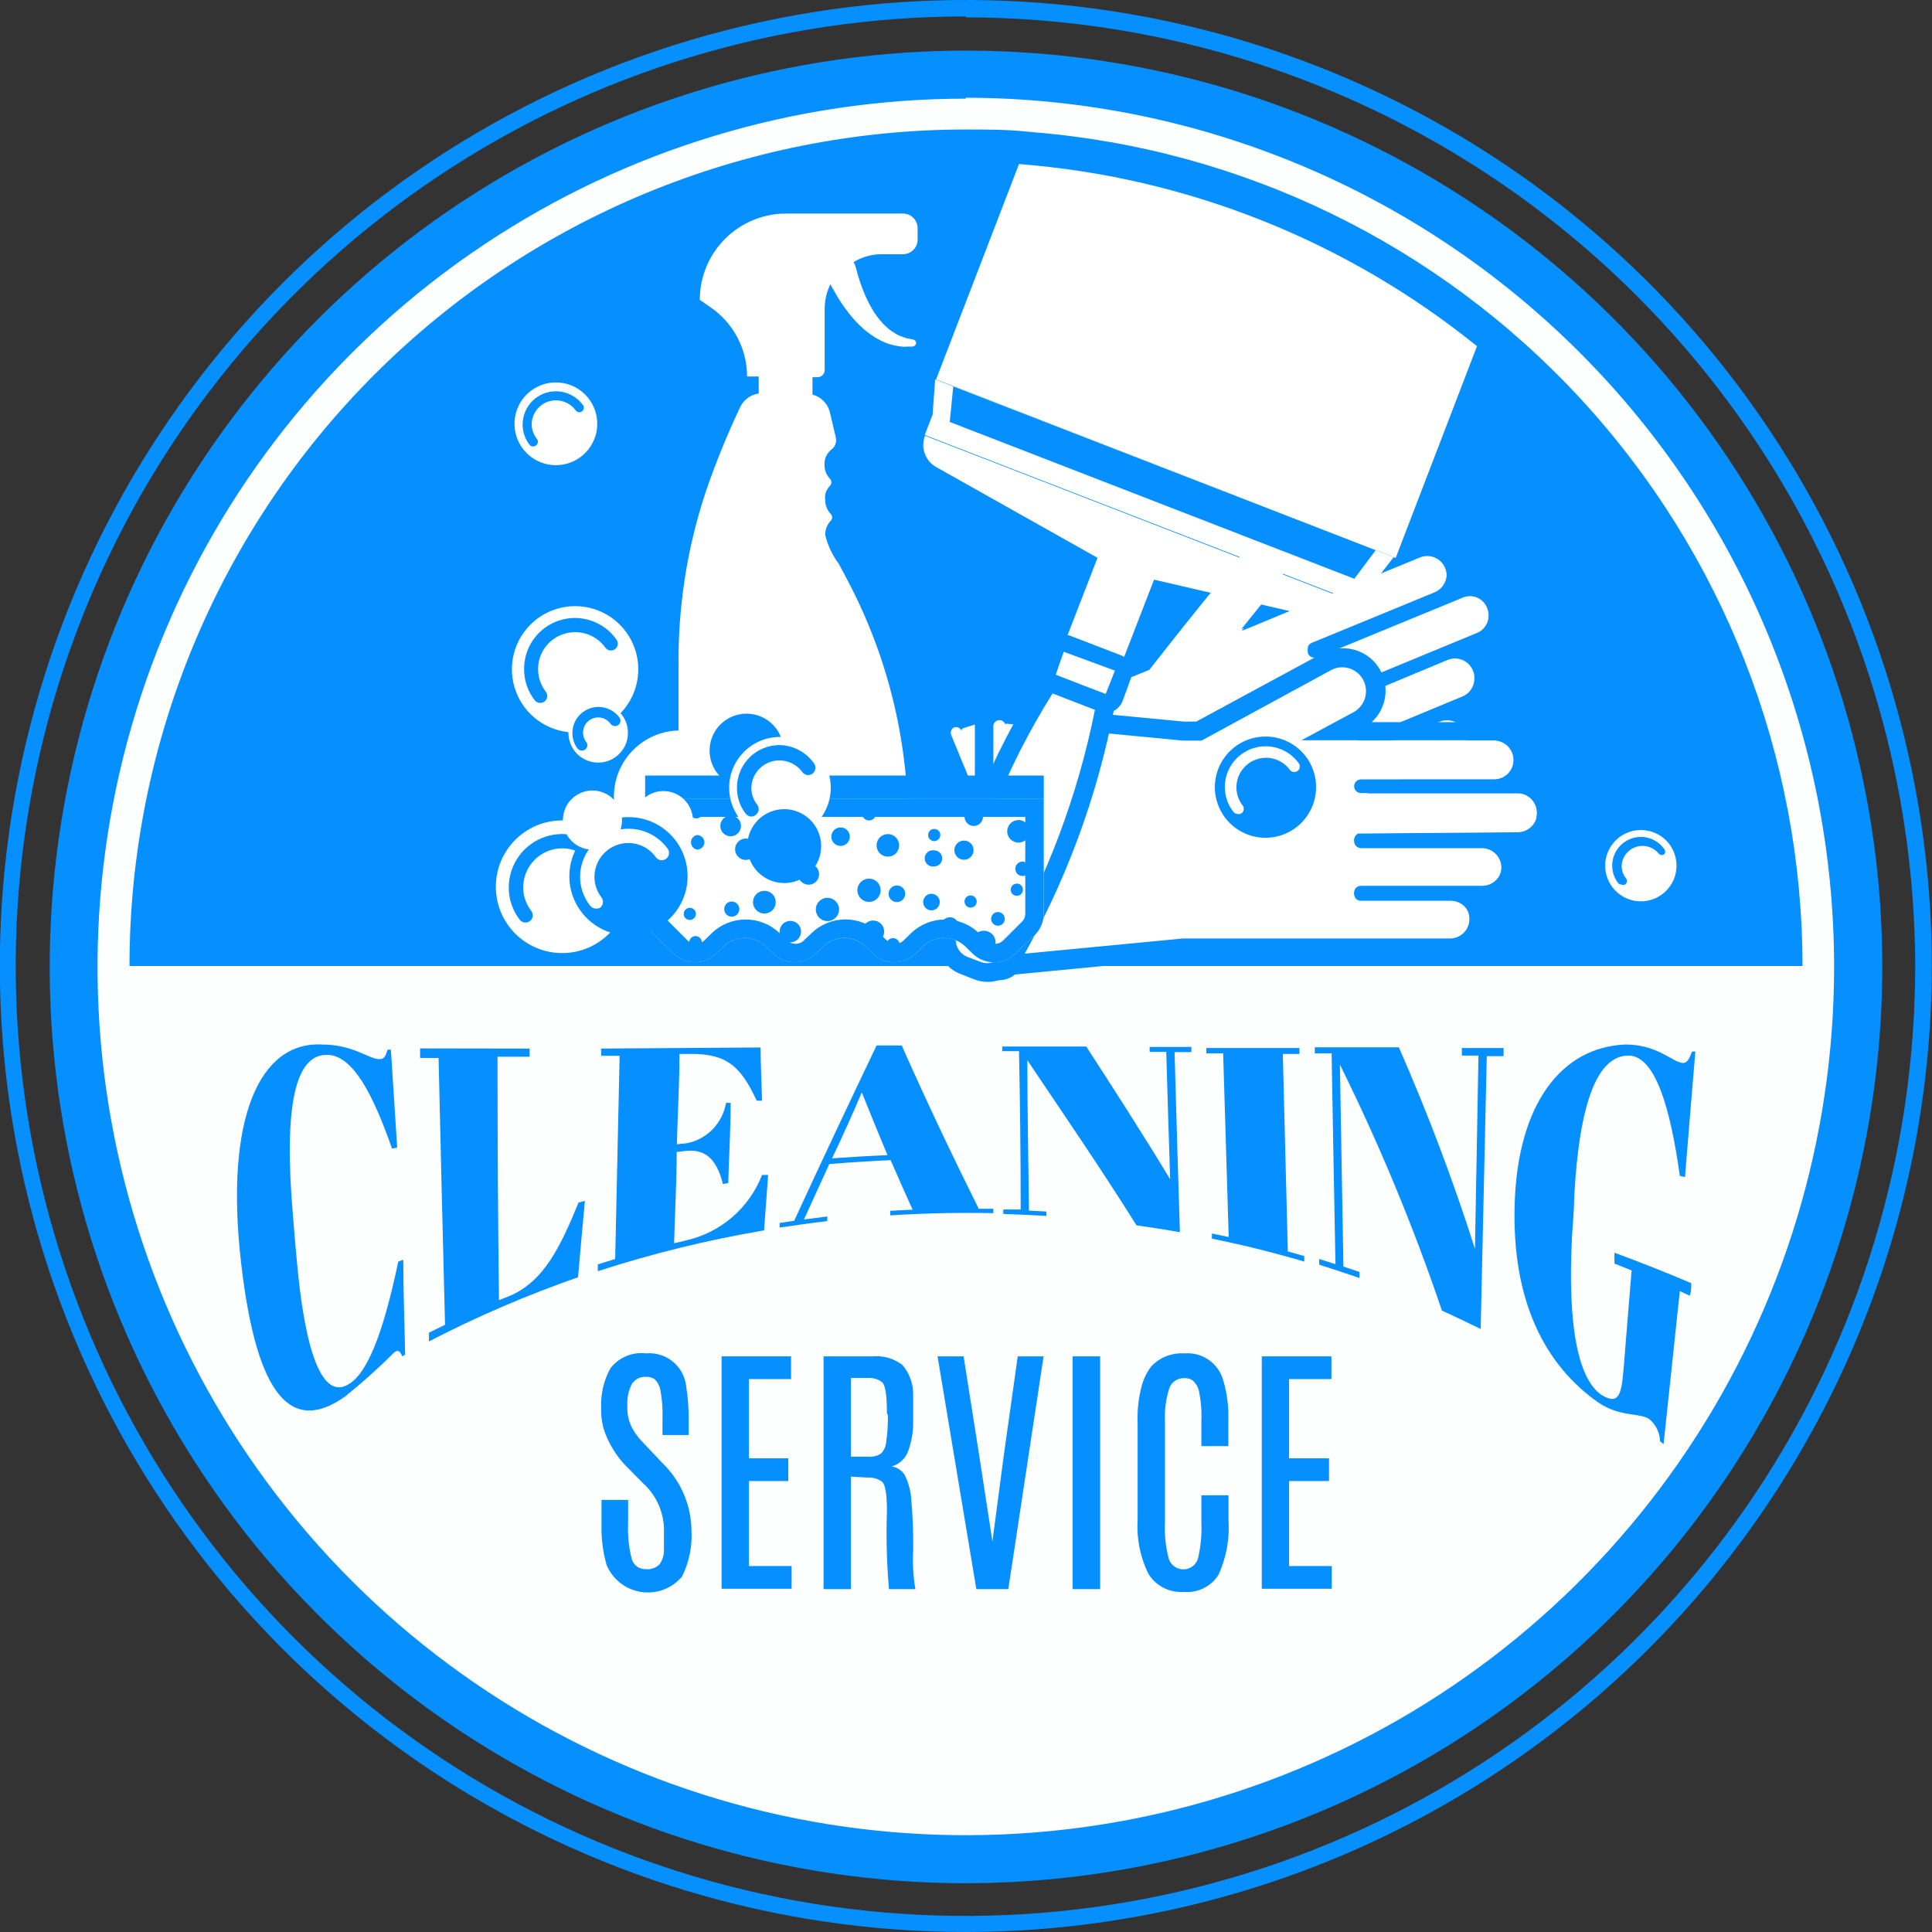 <svg width="80" height="80" viewBox="0 0 80 80" fill="none" xmlns="http://www.w3.org/2000/svg">
<rect x="0" y="0" width="80" height="80" fill="#333333" stroke="none"/>
<g clip-path="url(#clip0_382_1435)">
<path d="M39.992 3.244C32.721 3.244 25.612 5.4 19.566 9.44C13.52 13.48 8.808 19.222 6.026 25.941C3.243 32.659 2.516 40.051 3.935 47.183C5.354 54.315 8.856 60.865 13.999 66.007C19.141 71.148 25.692 74.649 32.825 76.067C39.957 77.484 47.349 76.755 54.067 73.971C60.784 71.188 66.525 66.474 70.564 60.427C74.603 54.38 76.758 47.272 76.756 40C76.746 30.254 72.87 20.909 65.977 14.018C59.084 7.127 49.739 3.252 39.992 3.244Z" fill="#FDFFFF"/>
<path d="M12.132 50.35C12.178 50.924 12.224 51.49 12.278 52.056C12.614 55.98 13.348 58.053 14.481 57.288C15.33 56.738 15.957 54.772 16.492 52.24L16.699 52.163C16.699 53.479 16.753 54.795 16.776 56.095L16.661 56.164C16.569 55.98 16.523 55.881 16.347 55.98C15.692 56.634 15.003 57.252 14.282 57.832C12.117 59.361 10.633 57.946 9.983 52.293C9.294 46.304 10.748 43.114 13.333 43.251C14.649 43.251 15.284 43.871 15.72 43.856C15.927 43.856 15.965 43.71 16.049 43.465H16.186C16.271 44.835 16.363 46.189 16.447 47.52L16.232 47.558C15.467 45.378 14.626 43.68 13.54 43.68C12.239 43.657 11.734 45.745 12.132 50.35Z" fill="#068FFF"/>
<path d="M21.931 43.419V43.756H20.601C20.601 47.198 20.621 50.559 20.662 53.838L21.082 53.67C22.536 53.066 23.217 51.589 23.959 49.791L24.219 49.73C24.119 50.786 24.027 51.842 23.936 52.889C21.818 53.627 19.755 54.514 17.762 55.544C17.762 55.429 17.762 55.307 17.762 55.184L18.428 54.855C18.336 51.286 18.247 47.604 18.16 43.809H17.395V43.412L21.931 43.419Z" fill="#068FFF"/>
<path d="M31.494 43.373C31.494 44.139 31.539 44.85 31.555 45.577H31.333C30.675 44.161 30.101 43.626 28.571 43.641H28.135C28.135 44.903 28.059 46.15 28.028 47.382L28.457 47.336C28.861 47.252 29.231 47.048 29.518 46.751C29.804 46.453 29.994 46.076 30.063 45.668H30.254C30.254 46.785 30.185 47.895 30.155 48.988L29.933 49.027C29.665 47.948 29.168 47.55 28.319 47.665L28.02 47.703C28.02 48.973 27.944 50.235 27.913 51.482L28.388 51.367C29.098 51.21 29.759 50.88 30.312 50.407C30.864 49.933 31.291 49.33 31.555 48.652H31.807C31.754 49.417 31.692 50.182 31.639 50.947C29.306 51.343 27.005 51.907 24.754 52.637V52.354L25.473 52.132C25.534 49.379 25.596 46.556 25.657 43.718H24.892V43.419L31.494 43.373Z" fill="#068FFF"/>
<path d="M36.879 48.04C36.03 48.078 35.181 48.132 34.339 48.201C33.987 48.966 33.643 49.731 33.291 50.495L34.255 50.373V50.564C33.59 50.641 32.939 50.733 32.282 50.832V50.641L32.886 50.549C34.049 48.017 35.181 45.63 36.298 43.29H37.338C38.355 45.584 39.419 47.826 40.528 50.052H41.132V50.235C39.709 50.205 38.286 50.235 36.864 50.327V50.136L37.789 50.09C37.491 49.432 37.185 48.744 36.879 48.04ZM34.454 47.964C35.219 47.91 35.984 47.864 36.749 47.833C36.389 46.977 36.038 46.112 35.686 45.233C35.293 46.156 34.882 47.066 34.454 47.964Z" fill="#068FFF"/>
<path d="M48.858 51.023C48.262 50.916 47.665 50.825 47.061 50.74C45.531 48.3 44.001 46.082 42.54 43.901C42.54 46.005 42.586 48.086 42.608 50.128L43.328 50.167V50.35C42.739 50.312 42.142 50.289 41.545 50.266V50.082H42.264C42.264 47.935 42.241 45.75 42.195 43.527H41.499V43.335H44.98C46.112 45.08 47.275 46.885 48.453 48.828C48.397 47.094 48.343 45.337 48.292 43.557H47.604V43.351H49.333V43.565H48.636C48.705 46.112 48.782 48.591 48.858 51.023Z" fill="#068FFF"/>
<path d="M53.808 43.397V43.641H53.119C53.188 46.418 53.257 49.149 53.326 51.819L54.007 52.01C54.007 52.087 54.007 52.163 54.007 52.239C52.752 51.872 51.474 51.551 50.182 51.291V51.077L50.878 51.222C50.801 48.736 50.725 46.196 50.648 43.618H49.952V43.397H53.808Z" fill="#068FFF"/>
<path d="M61.312 55.031C60.784 54.771 60.249 54.519 59.706 54.267C58.526 50.783 57.115 47.381 55.483 44.085C55.529 46.931 55.582 49.715 55.628 52.446L56.294 52.668V52.92C55.735 52.729 55.185 52.545 54.626 52.369V52.132L55.299 52.346C55.243 49.49 55.19 46.581 55.139 43.618H54.443V43.366H57.923C59.12 46.09 60.172 48.876 61.075 51.712C61.121 49.095 61.169 46.428 61.22 43.71H60.532V43.396H62.261V43.733H61.564C61.478 47.624 61.394 51.39 61.312 55.031Z" fill="#068FFF"/>
<path d="M67.233 56.645C67.34 55.315 67.447 53.968 67.562 52.606L66.85 52.323C66.85 52.17 66.85 52.025 66.85 51.872C67.929 52.27 68.992 52.691 70.032 53.134C70.032 53.31 70.032 53.479 69.971 53.654L69.558 53.463C69.329 55.61 69.104 57.722 68.885 59.797L68.74 59.682C68.735 59.507 68.693 59.334 68.617 59.176C68.54 59.017 68.431 58.877 68.296 58.764C67.898 58.489 67.08 58.688 66.185 58.076C63.997 56.546 62.597 53.907 62.719 49.868C62.842 45.676 64.685 43.35 67.309 43.251C68.625 43.251 69.237 43.97 69.673 44.016C69.872 44.016 69.941 43.855 70.063 43.542H70.201C70.055 45.293 69.91 47.022 69.772 48.743L69.558 48.69C69.168 45.89 68.541 43.71 67.431 43.71C66.177 43.71 65.397 45.561 65.183 49.593C65.183 50.105 65.129 50.61 65.098 51.123C64.892 54.947 65.359 57.105 66.315 57.762C67.064 58.214 67.141 57.694 67.233 56.645Z" fill="#068FFF"/>
<path d="M39.992 77.981C32.488 77.979 25.153 75.753 18.915 71.583C12.676 67.412 7.814 61.486 4.944 54.553C2.073 47.62 1.323 39.991 2.788 32.632C4.252 25.272 7.867 18.512 13.173 13.207C18.48 7.901 25.241 4.288 32.6 2.825C39.96 1.361 47.589 2.113 54.522 4.985C61.454 7.857 67.379 12.72 71.548 18.96C75.717 25.199 77.942 32.535 77.942 40.038C77.93 50.099 73.927 59.744 66.813 66.857C59.698 73.97 50.053 77.971 39.992 77.981ZM39.992 4.085C32.881 4.085 25.93 6.194 20.018 10.144C14.105 14.095 9.497 19.71 6.776 26.28C4.054 32.849 3.342 40.078 4.73 47.053C6.117 54.027 9.541 60.433 14.569 65.461C19.598 70.49 26.004 73.914 32.978 75.301C39.952 76.688 47.181 75.976 53.751 73.255C60.321 70.534 65.936 65.926 69.886 60.013C73.837 54.101 75.946 47.149 75.946 40.038C75.946 30.5 72.159 21.351 65.417 14.602C58.676 7.853 49.531 4.057 39.992 4.047V4.085Z" fill="#068FFF"/>
<path d="M39.992 80C32.081 80 24.348 77.654 17.77 73.259C11.192 68.864 6.065 62.616 3.037 55.307C0.01 47.998 -0.782 39.956 0.761 32.196C2.304 24.437 6.114 17.31 11.708 11.716C17.302 6.122 24.43 2.312 32.189 0.769C39.948 -0.775 47.991 0.017 55.3 3.045C62.609 6.072 68.856 11.199 73.251 17.777C77.647 24.355 79.992 32.089 79.992 40C79.982 50.606 75.765 60.774 68.266 68.273C60.766 75.772 50.598 79.99 39.992 80ZM39.992 0.681C32.213 0.678 24.608 2.982 18.139 7.302C11.669 11.621 6.626 17.763 3.648 24.949C0.669 32.135 -0.112 40.044 1.405 47.673C2.921 55.303 6.666 62.312 12.166 67.813C17.666 73.314 24.674 77.061 32.304 78.579C39.934 80.097 47.842 79.317 55.029 76.34C62.215 73.363 68.358 68.321 72.679 61.852C77 55.384 79.305 47.779 79.304 40C79.282 29.584 75.132 19.601 67.763 12.238C60.395 4.875 50.409 0.733 39.992 0.719V0.681Z" fill="#068FFF"/>
<path d="M24.991 59.147C24.919 58.878 24.885 58.599 24.892 58.321C24.864 57.743 24.996 57.168 25.274 56.661C25.445 56.438 25.671 56.263 25.93 56.154C26.189 56.045 26.472 56.006 26.751 56.041C27.148 56.005 27.545 56.125 27.855 56.376C28.165 56.628 28.364 56.991 28.411 57.388C28.488 57.871 28.524 58.359 28.518 58.849V59.422H27.432V58.772C27.449 58.357 27.418 57.941 27.34 57.533C27.307 57.373 27.227 57.226 27.11 57.112C27.005 57.04 26.878 57.005 26.751 57.013C26.635 57.005 26.519 57.028 26.415 57.08C26.311 57.133 26.224 57.213 26.162 57.311C26.022 57.588 25.958 57.897 25.978 58.206C25.961 58.504 26.019 58.801 26.146 59.071C26.247 59.27 26.373 59.455 26.521 59.621L26.789 59.904L27.447 60.6C27.818 60.962 28.113 61.394 28.317 61.87C28.52 62.347 28.628 62.859 28.633 63.377C28.669 64.035 28.534 64.691 28.242 65.282C28.037 65.525 27.773 65.712 27.475 65.824C27.177 65.935 26.855 65.968 26.54 65.919C26.226 65.869 25.929 65.74 25.679 65.543C25.429 65.345 25.235 65.087 25.114 64.792C24.96 64.243 24.891 63.672 24.907 63.102V62.107H26.009V63.087C25.985 63.584 26.037 64.081 26.162 64.563C26.199 64.685 26.275 64.792 26.379 64.867C26.482 64.941 26.608 64.98 26.735 64.976C26.84 64.987 26.945 64.975 27.045 64.941C27.144 64.906 27.234 64.85 27.309 64.777C27.43 64.605 27.494 64.399 27.493 64.188C27.493 63.92 27.493 63.622 27.493 63.285C27.481 62.929 27.397 62.578 27.246 62.254C27.095 61.931 26.879 61.641 26.613 61.404L25.986 60.769C25.527 60.318 25.185 59.761 24.991 59.147Z" fill="#068FFF"/>
<path d="M29.879 56.164H32.756V57.105H31.012V60.386H32.641V61.327H31.012V64.846H32.779V65.787H29.879V56.164Z" fill="#068FFF"/>
<path d="M34.102 56.164H36.122C36.564 56.122 37.006 56.247 37.361 56.516C37.655 56.852 37.815 57.285 37.812 57.732C37.812 57.961 37.812 58.329 37.812 58.818C37.823 59.242 37.755 59.665 37.613 60.065C37.56 60.222 37.469 60.364 37.349 60.478C37.23 60.593 37.084 60.676 36.925 60.723C37.039 60.74 37.148 60.782 37.243 60.847C37.339 60.912 37.418 60.998 37.475 61.098C37.629 61.419 37.718 61.767 37.736 62.123C37.797 62.812 37.823 63.504 37.812 64.196C37.783 64.733 37.814 65.272 37.904 65.802H36.81C36.717 64.721 36.689 63.636 36.726 62.551C36.726 61.863 36.657 61.465 36.519 61.35C36.34 61.226 36.125 61.167 35.907 61.182L35.234 61.144V65.802H34.102V56.164ZM36.726 58.52C36.726 57.755 36.657 57.349 36.527 57.235C36.36 57.109 36.154 57.047 35.946 57.059H35.234V60.318H35.999C36.17 60.329 36.34 60.283 36.481 60.187C36.607 60.057 36.683 59.886 36.695 59.706C36.75 59.336 36.773 58.962 36.764 58.589L36.726 58.52Z" fill="#068FFF"/>
<path d="M42.142 56.164H43.213L41.752 65.802H40.428L38.822 56.164H39.901L40.543 60.241L41.094 63.828L41.568 60.241L42.142 56.164Z" fill="#068FFF"/>
<path d="M44.414 56.164H45.554V65.802H44.414V56.164Z" fill="#068FFF"/>
<path d="M47.107 58.948C47.083 58.404 47.145 57.859 47.29 57.334C47.371 57.057 47.503 56.797 47.68 56.569C47.855 56.387 48.067 56.245 48.303 56.154C48.538 56.063 48.79 56.025 49.042 56.041C49.396 56.01 49.75 56.102 50.043 56.303C50.336 56.504 50.55 56.801 50.648 57.143C50.81 57.686 50.882 58.252 50.863 58.818V59.881H49.746V58.856C49.765 58.436 49.732 58.014 49.646 57.602C49.611 57.437 49.525 57.288 49.401 57.173C49.298 57.096 49.171 57.058 49.042 57.066C48.905 57.059 48.769 57.097 48.656 57.175C48.543 57.252 48.458 57.364 48.415 57.495C48.277 57.932 48.218 58.391 48.239 58.849V63.025C48.212 63.541 48.267 64.057 48.399 64.555C48.442 64.68 48.523 64.789 48.631 64.866C48.739 64.943 48.868 64.984 49 64.984C49.132 64.984 49.261 64.943 49.369 64.866C49.476 64.789 49.557 64.68 49.6 64.555C49.721 64.055 49.77 63.54 49.746 63.025V61.916H50.87V62.972C50.919 63.739 50.777 64.507 50.457 65.206C50.306 65.447 50.091 65.641 49.836 65.767C49.58 65.893 49.295 65.945 49.011 65.917C48.72 65.937 48.428 65.877 48.169 65.742C47.91 65.607 47.693 65.403 47.543 65.152C47.208 64.46 47.058 63.693 47.107 62.926V58.948Z" fill="#068FFF"/>
<path d="M52.247 56.164H55.131V57.105H53.379V60.386H55.032V61.327H53.379V64.846H55.146V65.787H52.247V56.164Z" fill="#068FFF"/>
<path d="M74.638 40H5.362C5.362 30.813 9.012 22.003 15.507 15.507C22.003 9.012 30.813 5.362 40 5.362C40.91 5.362 41.821 5.362 42.715 5.469C51.404 6.156 59.514 10.092 65.43 16.491C71.346 22.891 74.634 31.285 74.638 40Z" fill="#068FFF"/>
<path d="M61.587 25.198C61.552 25.096 61.495 25.003 61.421 24.924C61.347 24.846 61.257 24.784 61.157 24.743C61.058 24.702 60.95 24.682 60.843 24.686C60.735 24.689 60.629 24.715 60.532 24.762L54.527 27.233C54.492 27.241 54.455 27.241 54.42 27.233C54.364 27.232 54.309 27.215 54.263 27.184C54.217 27.153 54.181 27.108 54.16 27.057C54.152 27.021 54.152 26.985 54.16 26.95C54.152 26.914 54.152 26.878 54.16 26.842C54.173 26.808 54.194 26.777 54.22 26.75C54.247 26.724 54.278 26.703 54.313 26.689L59.407 24.593C59.605 24.509 59.762 24.35 59.843 24.151C59.925 23.952 59.925 23.729 59.843 23.53C59.804 23.431 59.745 23.341 59.67 23.265C59.596 23.189 59.507 23.128 59.408 23.087C59.31 23.046 59.205 23.024 59.098 23.024C58.992 23.024 58.886 23.045 58.788 23.087L53.433 25.29L52.071 25.856L51.413 26.123L52.943 24.226C53.108 24.023 53.187 23.762 53.161 23.502C53.135 23.241 53.007 23.001 52.806 22.834C52.602 22.669 52.342 22.591 52.081 22.617C51.821 22.642 51.581 22.77 51.413 22.972L47.543 27.73L46.87 28.005L39.801 30.155V30.254C39.789 30.224 39.772 30.196 39.749 30.173C39.727 30.149 39.699 30.131 39.669 30.118C39.64 30.105 39.607 30.098 39.575 30.098C39.542 30.098 39.51 30.104 39.48 30.116C39.418 30.142 39.369 30.191 39.343 30.253C39.317 30.314 39.317 30.384 39.342 30.445L42.968 39.242C42.995 39.303 43.044 39.35 43.106 39.375C43.168 39.399 43.236 39.398 43.297 39.373C43.327 39.361 43.355 39.343 43.379 39.32C43.402 39.298 43.421 39.271 43.433 39.241C43.446 39.211 43.453 39.179 43.453 39.146C43.453 39.114 43.447 39.081 43.435 39.051L49.968 35.601L55.169 33.452L56.531 32.893L60.203 31.363C60.302 31.325 60.392 31.266 60.467 31.191C60.542 31.116 60.6 31.026 60.639 30.927C60.679 30.83 60.7 30.726 60.7 30.621C60.705 30.513 60.684 30.406 60.639 30.308C60.598 30.209 60.538 30.12 60.462 30.044C60.386 29.969 60.297 29.909 60.198 29.869C60.099 29.828 59.993 29.808 59.886 29.808C59.78 29.809 59.674 29.83 59.575 29.872L56.172 31.272C56.137 31.287 56.101 31.294 56.063 31.295C56.026 31.295 55.989 31.288 55.955 31.273C55.921 31.259 55.89 31.238 55.864 31.212C55.838 31.185 55.818 31.153 55.804 31.119C55.789 31.085 55.781 31.048 55.781 31.012C55.781 30.975 55.789 30.938 55.804 30.904C55.817 30.869 55.837 30.837 55.864 30.811C55.89 30.784 55.922 30.764 55.957 30.751L60.547 28.847C60.699 28.785 60.828 28.679 60.918 28.542C61.008 28.406 61.055 28.245 61.052 28.082C61.054 27.974 61.033 27.867 60.991 27.768C60.909 27.569 60.752 27.411 60.555 27.328C60.357 27.245 60.134 27.244 59.935 27.324L55.345 29.237C55.276 29.263 55.2 29.261 55.131 29.233C55.063 29.204 55.008 29.151 54.978 29.084C54.963 29.05 54.955 29.014 54.955 28.977C54.955 28.94 54.963 28.903 54.978 28.87C54.991 28.834 55.011 28.802 55.037 28.776C55.064 28.749 55.096 28.729 55.131 28.717L61.128 26.238C61.326 26.16 61.485 26.006 61.571 25.812C61.657 25.617 61.663 25.397 61.587 25.198Z" fill="white"/>
<path d="M62.291 24.869C62.174 24.578 61.972 24.328 61.712 24.152C61.451 23.976 61.144 23.882 60.83 23.882H60.662C60.677 23.647 60.638 23.411 60.547 23.194C60.429 22.903 60.227 22.654 59.967 22.478C59.706 22.302 59.4 22.208 59.086 22.207C58.878 22.206 58.673 22.248 58.482 22.329L53.785 24.265C53.901 23.995 53.949 23.701 53.924 23.409C53.899 23.116 53.801 22.835 53.641 22.589C53.48 22.344 53.261 22.142 53.003 22.002C52.745 21.861 52.456 21.787 52.163 21.786C51.904 21.785 51.647 21.842 51.413 21.953C51.178 22.064 50.972 22.227 50.809 22.429L47.061 27.018L46.594 27.21L39.801 29.275C39.733 29.268 39.663 29.268 39.595 29.275C39.428 29.275 39.264 29.317 39.117 29.395C38.97 29.474 38.845 29.587 38.752 29.725C38.659 29.863 38.602 30.022 38.584 30.188C38.567 30.353 38.591 30.521 38.654 30.675L42.28 39.472C42.354 39.659 42.483 39.818 42.649 39.93C42.816 40.042 43.012 40.101 43.213 40.099C43.347 40.102 43.48 40.075 43.603 40.023C43.827 39.932 44.012 39.764 44.123 39.549L50.327 36.267L55.491 34.14L56.852 33.574L60.524 32.044C60.814 31.931 61.062 31.732 61.236 31.473C61.409 31.215 61.5 30.91 61.496 30.599C61.5 30.389 61.461 30.18 61.381 29.987C61.297 29.786 61.175 29.604 61.021 29.451C61.277 29.319 61.492 29.119 61.643 28.874C61.794 28.629 61.875 28.347 61.878 28.059C61.88 27.849 61.838 27.64 61.756 27.447C61.675 27.247 61.555 27.065 61.404 26.911C61.596 26.833 61.77 26.718 61.918 26.572C62.065 26.426 62.182 26.253 62.261 26.061C62.341 25.87 62.382 25.665 62.382 25.457C62.382 25.25 62.34 25.045 62.261 24.854L62.291 24.869ZM61.144 26.215L55.146 28.694C55.111 28.706 55.079 28.727 55.053 28.753C55.026 28.779 55.006 28.811 54.993 28.847C54.978 28.88 54.97 28.917 54.97 28.954C54.97 28.991 54.978 29.027 54.993 29.061C55.016 29.111 55.052 29.154 55.098 29.184C55.145 29.214 55.198 29.23 55.254 29.229H55.361L59.95 27.317C60.048 27.278 60.151 27.258 60.256 27.256C60.42 27.253 60.581 27.299 60.717 27.39C60.853 27.48 60.96 27.609 61.021 27.761C61.064 27.86 61.084 27.966 61.083 28.074C61.085 28.238 61.039 28.398 60.949 28.535C60.858 28.671 60.729 28.777 60.578 28.839L55.988 30.744C55.953 30.756 55.921 30.777 55.894 30.803C55.868 30.83 55.847 30.862 55.835 30.897C55.82 30.93 55.812 30.967 55.812 31.004C55.812 31.041 55.82 31.077 55.835 31.111C55.857 31.162 55.893 31.206 55.939 31.237C55.985 31.268 56.039 31.286 56.095 31.287C56.13 31.294 56.167 31.294 56.202 31.287L59.606 29.887C59.705 29.845 59.812 29.824 59.92 29.826C60.082 29.823 60.242 29.868 60.379 29.957C60.515 30.045 60.622 30.173 60.685 30.323C60.73 30.421 60.751 30.529 60.746 30.637C60.745 30.742 60.725 30.846 60.685 30.943C60.646 31.042 60.588 31.132 60.513 31.207C60.438 31.282 60.348 31.34 60.249 31.379L56.577 32.909L55.215 33.467L50.014 35.617L43.481 39.067C43.493 39.097 43.499 39.129 43.499 39.162C43.499 39.194 43.492 39.226 43.479 39.256C43.467 39.286 43.448 39.313 43.424 39.336C43.401 39.358 43.373 39.376 43.343 39.388C43.31 39.395 43.276 39.395 43.243 39.388C43.195 39.388 43.147 39.373 43.106 39.346C43.065 39.318 43.033 39.28 43.014 39.235L39.388 30.438C39.363 30.376 39.363 30.307 39.389 30.245C39.415 30.183 39.464 30.134 39.526 30.109C39.556 30.102 39.587 30.102 39.618 30.109C39.667 30.107 39.716 30.121 39.757 30.149C39.798 30.176 39.83 30.216 39.847 30.262V30.163L46.915 28.013L47.589 27.738L51.398 22.903C51.491 22.791 51.608 22.7 51.74 22.638C51.873 22.576 52.017 22.544 52.163 22.544C52.392 22.541 52.614 22.62 52.79 22.765C52.992 22.933 53.12 23.172 53.145 23.433C53.171 23.694 53.093 23.954 52.928 24.158L51.398 26.055L52.056 25.787L53.418 25.221L58.772 23.018C58.87 22.979 58.973 22.958 59.078 22.957C59.243 22.947 59.407 22.991 59.545 23.082C59.683 23.173 59.787 23.306 59.843 23.461C59.925 23.66 59.925 23.884 59.843 24.082C59.762 24.281 59.605 24.44 59.407 24.525L54.313 26.621C54.278 26.635 54.247 26.655 54.22 26.682C54.194 26.708 54.173 26.739 54.16 26.774C54.152 26.809 54.152 26.846 54.16 26.881C54.152 26.916 54.152 26.953 54.16 26.988C54.181 27.04 54.217 27.084 54.263 27.115C54.309 27.147 54.364 27.163 54.42 27.164C54.455 27.172 54.492 27.172 54.527 27.164L60.532 24.693C60.628 24.652 60.733 24.631 60.838 24.632C61.001 24.627 61.161 24.672 61.298 24.761C61.434 24.85 61.541 24.978 61.603 25.129C61.647 25.23 61.67 25.339 61.671 25.45C61.672 25.56 61.65 25.669 61.607 25.771C61.564 25.873 61.501 25.965 61.421 26.041C61.342 26.117 61.247 26.177 61.144 26.215Z" fill="#068FFF"/>
<path d="M62.865 32.848H56.355C56.28 32.848 56.208 32.818 56.155 32.765C56.102 32.712 56.072 32.64 56.072 32.565C56.072 32.489 56.102 32.417 56.155 32.364C56.208 32.311 56.28 32.282 56.355 32.282H61.863C62.078 32.282 62.284 32.196 62.436 32.044C62.588 31.892 62.674 31.686 62.674 31.471C62.672 31.256 62.586 31.051 62.434 30.899C62.282 30.748 62.077 30.662 61.863 30.66H53.907L56.064 29.497C56.293 29.371 56.463 29.16 56.538 28.909C56.612 28.659 56.585 28.389 56.462 28.158C56.4 28.044 56.317 27.944 56.216 27.862C56.115 27.78 55.999 27.719 55.875 27.682C55.751 27.645 55.62 27.633 55.491 27.646C55.362 27.66 55.237 27.699 55.123 27.761L49.769 30.675H49.004L41.652 29.971V30.078C41.652 30.012 41.626 29.947 41.578 29.9C41.531 29.853 41.467 29.826 41.4 29.826C41.333 29.826 41.269 29.853 41.221 29.9C41.174 29.947 41.148 30.012 41.148 30.078V39.579C41.148 39.646 41.174 39.711 41.221 39.758C41.269 39.805 41.333 39.832 41.4 39.832C41.467 39.832 41.531 39.805 41.578 39.758C41.626 39.711 41.652 39.646 41.652 39.579V39.625L49.004 38.922H60.073C60.179 38.922 60.285 38.902 60.384 38.862C60.483 38.821 60.573 38.762 60.648 38.686C60.724 38.611 60.783 38.521 60.824 38.422C60.864 38.323 60.885 38.217 60.883 38.111C60.883 37.895 60.798 37.689 60.646 37.537C60.494 37.385 60.288 37.3 60.073 37.3H56.355C56.318 37.301 56.282 37.294 56.247 37.281C56.213 37.268 56.182 37.248 56.155 37.222C56.129 37.196 56.108 37.166 56.094 37.132C56.079 37.098 56.072 37.061 56.072 37.024C56.071 36.987 56.078 36.95 56.091 36.915C56.105 36.88 56.126 36.848 56.153 36.822C56.179 36.795 56.211 36.775 56.245 36.761C56.28 36.747 56.318 36.74 56.355 36.741H61.358C61.572 36.739 61.777 36.653 61.929 36.502C62.081 36.35 62.167 36.145 62.169 35.93C62.169 35.715 62.083 35.509 61.931 35.357C61.779 35.205 61.573 35.12 61.358 35.12H56.355C56.281 35.118 56.21 35.087 56.157 35.035C56.104 34.982 56.074 34.911 56.072 34.837C56.064 34.801 56.064 34.765 56.072 34.729C56.099 34.662 56.151 34.607 56.217 34.577H56.332H62.819C63.034 34.577 63.24 34.491 63.392 34.339C63.544 34.187 63.63 33.981 63.63 33.766C63.646 33.654 63.639 33.54 63.608 33.432C63.577 33.324 63.524 33.223 63.452 33.136C63.38 33.05 63.29 32.979 63.189 32.929C63.088 32.88 62.977 32.852 62.865 32.848Z" fill="white"/>
<path d="M64.441 33.704C64.443 33.361 64.334 33.026 64.13 32.75C63.926 32.474 63.638 32.272 63.309 32.174C63.407 31.961 63.459 31.729 63.462 31.494C63.462 31.286 63.422 31.079 63.344 30.887C63.265 30.695 63.149 30.519 63.003 30.372C62.857 30.224 62.683 30.106 62.491 30.026C62.299 29.945 62.094 29.903 61.886 29.902H56.799C57.063 29.662 57.248 29.346 57.328 28.997C57.409 28.649 57.381 28.284 57.249 27.952C57.117 27.619 56.886 27.335 56.589 27.137C56.291 26.939 55.94 26.836 55.582 26.843C55.291 26.845 55.005 26.918 54.748 27.057L49.532 29.88H49.027L41.958 29.206C41.817 29.11 41.654 29.051 41.484 29.035C41.315 29.019 41.143 29.047 40.987 29.114H40.872V29.183C40.719 29.274 40.592 29.402 40.503 29.556C40.415 29.711 40.368 29.885 40.367 30.063V39.579C40.368 39.757 40.415 39.932 40.503 40.086C40.592 40.24 40.719 40.369 40.872 40.459C41.023 40.545 41.195 40.59 41.369 40.589C41.609 40.589 41.842 40.505 42.027 40.352L49.011 39.679H60.042C60.46 39.679 60.861 39.513 61.156 39.217C61.452 38.922 61.618 38.521 61.618 38.103C61.618 37.885 61.574 37.669 61.488 37.468C61.883 37.437 62.252 37.259 62.521 36.968C62.791 36.677 62.941 36.296 62.941 35.9C62.943 35.684 62.898 35.47 62.811 35.273H62.849C63.057 35.275 63.263 35.236 63.456 35.158C63.648 35.08 63.823 34.965 63.971 34.819C64.119 34.673 64.236 34.5 64.317 34.309C64.398 34.117 64.44 33.912 64.441 33.704ZM56.355 34.515H56.24C56.174 34.545 56.122 34.6 56.095 34.668C56.087 34.703 56.087 34.74 56.095 34.775C56.097 34.85 56.127 34.921 56.18 34.973C56.233 35.026 56.303 35.056 56.378 35.058H61.381C61.596 35.058 61.802 35.144 61.954 35.296C62.106 35.448 62.192 35.654 62.192 35.869C62.19 36.084 62.104 36.289 61.952 36.44C61.8 36.592 61.595 36.678 61.381 36.68H56.355C56.318 36.679 56.28 36.686 56.245 36.699C56.211 36.713 56.179 36.734 56.153 36.761C56.126 36.787 56.105 36.819 56.091 36.853C56.078 36.888 56.071 36.926 56.072 36.963C56.072 37 56.079 37.036 56.094 37.07C56.108 37.104 56.129 37.135 56.155 37.16C56.182 37.186 56.213 37.206 56.247 37.22C56.282 37.233 56.318 37.239 56.355 37.238H60.034C60.249 37.238 60.456 37.324 60.608 37.476C60.76 37.628 60.845 37.834 60.845 38.049C60.846 38.156 60.826 38.262 60.786 38.361C60.745 38.46 60.686 38.55 60.61 38.625C60.535 38.7 60.445 38.76 60.346 38.8C60.247 38.841 60.141 38.861 60.034 38.86H48.988L41.637 39.564V39.518C41.637 39.585 41.61 39.649 41.563 39.697C41.516 39.744 41.452 39.77 41.385 39.77C41.318 39.77 41.253 39.744 41.206 39.697C41.159 39.649 41.132 39.585 41.132 39.518V30.071C41.132 30.004 41.159 29.94 41.206 29.892C41.253 29.845 41.318 29.818 41.385 29.818C41.452 29.818 41.516 29.845 41.563 29.892C41.61 29.94 41.637 30.004 41.637 30.071V29.964L48.988 30.667H49.753L55.108 27.753C55.25 27.672 55.411 27.629 55.575 27.631C55.754 27.63 55.929 27.678 56.083 27.77C56.236 27.861 56.362 27.993 56.447 28.151C56.57 28.381 56.597 28.651 56.522 28.902C56.448 29.152 56.278 29.363 56.049 29.489L53.892 30.652H61.87C62.085 30.654 62.29 30.74 62.441 30.892C62.593 31.043 62.679 31.248 62.681 31.463C62.681 31.678 62.596 31.884 62.444 32.036C62.292 32.188 62.085 32.274 61.87 32.274H56.355C56.28 32.274 56.208 32.304 56.155 32.357C56.102 32.41 56.072 32.482 56.072 32.557C56.072 32.632 56.102 32.704 56.155 32.757C56.208 32.81 56.28 32.84 56.355 32.84H62.842C62.949 32.839 63.054 32.859 63.153 32.9C63.252 32.94 63.342 33 63.417 33.075C63.493 33.151 63.553 33.24 63.593 33.339C63.633 33.438 63.654 33.544 63.653 33.651C63.653 33.866 63.567 34.072 63.415 34.224C63.263 34.376 63.057 34.462 62.842 34.462L56.355 34.515Z" fill="#068FFF"/>
<path d="M38.614 17.179L38.291 18.013L56.474 25.055L56.797 24.22L38.614 17.179Z" fill="white"/>
<path d="M57.709 23.071L38.723 15.712L38.615 17.196L56.799 24.242L57.709 23.071Z" fill="white"/>
<path d="M56.967 22.78L39.472 16.003L39.327 17.472L56.08 23.966L56.967 22.78Z" fill="#068FFF"/>
<path d="M55.253 25.733L46.541 23.714L38.761 19.338C38.542 19.214 38.375 19.015 38.29 18.777C38.206 18.54 38.21 18.28 38.302 18.045L56.485 25.091C56.394 25.33 56.218 25.527 55.991 25.645C55.764 25.764 55.502 25.795 55.253 25.733Z" fill="white"/>
<path d="M45.733 22.359L43.445 28.265L45.785 29.171L48.073 23.265L45.733 22.359Z" fill="white"/>
<path d="M40.489 40.199L39.908 39.977C39.663 39.882 39.459 39.703 39.331 39.472C39.204 39.242 39.162 38.974 39.212 38.715C39.941 34.991 41.377 31.441 43.442 28.258L45.783 29.168C45.07 32.889 43.73 36.461 41.821 39.732C41.687 39.952 41.482 40.119 41.239 40.204C40.996 40.289 40.731 40.288 40.489 40.199Z" fill="white"/>
<path d="M43.736 26.845L43.343 27.858C43.274 28.035 43.362 28.234 43.54 28.303L45.68 29.132C45.857 29.201 46.056 29.113 46.125 28.936L46.517 27.923C46.586 27.745 46.498 27.546 46.321 27.477L44.181 26.648C44.004 26.58 43.804 26.668 43.736 26.845Z" fill="white"/>
<path d="M40.895 40.658C40.709 40.657 40.526 40.623 40.352 40.558L39.77 40.329C39.438 40.205 39.161 39.964 38.991 39.653C38.821 39.341 38.769 38.978 38.845 38.631C39.581 34.855 41.035 31.256 43.129 28.028L43.297 27.776L46.211 28.908L46.158 29.222C45.448 32.991 44.103 36.612 42.18 39.931C42.048 40.154 41.86 40.338 41.634 40.466C41.409 40.593 41.154 40.659 40.895 40.658ZM43.588 28.709C41.648 31.796 40.291 35.214 39.587 38.791C39.56 38.961 39.59 39.134 39.673 39.284C39.757 39.434 39.888 39.551 40.046 39.617L40.627 39.839C40.788 39.894 40.963 39.894 41.123 39.839C41.284 39.783 41.422 39.676 41.515 39.533C43.334 36.383 44.626 32.957 45.339 29.39L43.588 28.709Z" fill="#068FFF"/>
<path d="M45.806 29.52C45.717 29.521 45.628 29.503 45.546 29.466L43.404 28.64C43.315 28.607 43.233 28.555 43.163 28.489C43.094 28.424 43.038 28.344 43 28.257C42.961 28.169 42.941 28.075 42.939 27.979C42.938 27.883 42.955 27.788 42.991 27.7L43.351 26.728C43.428 26.555 43.568 26.416 43.741 26.34C43.915 26.264 44.111 26.255 44.291 26.315L46.433 27.141C46.522 27.175 46.602 27.227 46.67 27.293C46.739 27.358 46.793 27.437 46.831 27.523C46.902 27.703 46.902 27.902 46.831 28.082L46.487 29.023C46.435 29.163 46.342 29.285 46.221 29.374C46.1 29.462 45.956 29.513 45.806 29.52ZM44.047 26.988L43.703 27.975L45.783 28.74L46.166 27.768L44.047 26.988Z" fill="#068FFF"/>
<path d="M37.843 14.068L37.667 14.029C37.599 14.023 37.532 14.008 37.468 13.983L37.223 13.892C37.133 13.848 37.046 13.796 36.963 13.739C36.867 13.679 36.777 13.61 36.695 13.532C36.604 13.45 36.519 13.361 36.443 13.264C36.36 13.167 36.284 13.065 36.213 12.958C36.077 12.746 35.957 12.523 35.854 12.293C35.754 12.071 35.67 11.849 35.609 11.665C35.548 11.482 35.502 11.314 35.471 11.199L35.418 11.015C35.402 10.958 35.376 10.903 35.341 10.855C35.691 10.639 36.093 10.526 36.504 10.526H37.384C37.466 10.527 37.547 10.511 37.623 10.48C37.699 10.448 37.767 10.402 37.824 10.344C37.882 10.285 37.926 10.215 37.956 10.139C37.985 10.062 37.999 9.98 37.996 9.898V9.447C37.996 9.287 37.932 9.133 37.819 9.02C37.705 8.906 37.552 8.843 37.391 8.843H32.542C31.595 8.845 30.689 9.222 30.02 9.892C29.352 10.562 28.977 11.469 28.977 12.415L29.405 12.713C29.876 13.031 30.262 13.46 30.528 13.961C30.795 14.463 30.935 15.022 30.935 15.59H31.417V16.294C31.253 16.316 31.098 16.379 30.965 16.477C30.831 16.574 30.724 16.703 30.652 16.852C30.098 18.019 29.613 19.216 29.199 20.44C28.433 22.774 28.061 25.22 28.097 27.676V36.091C28.097 36.663 28.324 37.212 28.729 37.616C29.134 38.021 29.682 38.248 30.254 38.248H36.167C36.547 38.248 36.911 38.097 37.179 37.829C37.447 37.561 37.598 37.197 37.598 36.818V34.117C37.598 30.591 36.734 27.119 35.081 24.004L34.737 23.354C34.469 22.997 34.276 22.588 34.171 22.153C34.166 21.934 34.249 21.722 34.4 21.564C34.437 21.526 34.456 21.475 34.456 21.423C34.456 21.37 34.437 21.319 34.4 21.281C34.325 21.204 34.266 21.113 34.227 21.014C34.187 20.914 34.168 20.807 34.171 20.7C34.159 20.624 34.159 20.546 34.171 20.47C34.203 20.334 34.272 20.21 34.37 20.111C34.406 20.072 34.426 20.022 34.426 19.969C34.426 19.917 34.406 19.866 34.37 19.828C34.294 19.75 34.235 19.658 34.195 19.556C34.156 19.455 34.137 19.347 34.14 19.239C34.136 19.117 34.16 18.995 34.212 18.885C34.264 18.774 34.342 18.678 34.439 18.604C34.513 18.547 34.568 18.469 34.598 18.381C34.628 18.292 34.631 18.197 34.607 18.107L34.355 17.035C34.307 16.868 34.216 16.715 34.091 16.593C33.967 16.471 33.812 16.383 33.643 16.339V15.62H33.85C33.929 15.62 34.005 15.589 34.061 15.533C34.117 15.477 34.148 15.401 34.148 15.322V12.775C34.15 12.427 34.231 12.084 34.385 11.773C34.436 11.875 34.492 11.975 34.553 12.071C34.679 12.298 34.816 12.518 34.967 12.729C35.143 12.975 35.337 13.208 35.548 13.425C35.663 13.524 35.77 13.639 35.892 13.731C36.012 13.825 36.137 13.911 36.267 13.991C36.387 14.064 36.512 14.128 36.642 14.182C36.761 14.23 36.884 14.268 37.009 14.297C37.112 14.321 37.217 14.339 37.323 14.351C37.404 14.362 37.486 14.362 37.567 14.351H37.774C37.796 14.351 37.817 14.346 37.837 14.338C37.857 14.329 37.875 14.316 37.89 14.301C37.905 14.285 37.917 14.266 37.925 14.246C37.932 14.226 37.936 14.204 37.935 14.182C37.929 14.157 37.918 14.134 37.902 14.114C37.886 14.094 37.866 14.078 37.843 14.068Z" fill="white"/>
<path d="M24.731 17.549C24.731 17.887 24.631 18.219 24.442 18.5C24.254 18.782 23.987 19.002 23.674 19.132C23.36 19.261 23.016 19.295 22.683 19.229C22.351 19.163 22.046 19 21.806 18.76C21.566 18.52 21.403 18.215 21.337 17.883C21.271 17.55 21.305 17.206 21.435 16.893C21.564 16.58 21.784 16.312 22.066 16.124C22.348 15.935 22.679 15.835 23.018 15.835C23.472 15.835 23.908 16.015 24.229 16.337C24.551 16.658 24.731 17.094 24.731 17.549Z" fill="white"/>
<path d="M22.077 18.489C22.047 18.491 22.017 18.484 21.991 18.471C21.964 18.458 21.941 18.438 21.924 18.413C21.739 18.174 21.64 17.881 21.641 17.579C21.641 17.214 21.786 16.864 22.044 16.605C22.302 16.347 22.653 16.202 23.018 16.202C23.237 16.202 23.453 16.255 23.649 16.354C23.844 16.454 24.013 16.598 24.142 16.776C24.17 16.817 24.18 16.867 24.172 16.915C24.163 16.964 24.136 17.007 24.096 17.036C24.076 17.05 24.054 17.061 24.03 17.066C24.006 17.072 23.981 17.073 23.957 17.068C23.932 17.064 23.909 17.055 23.889 17.041C23.868 17.028 23.85 17.011 23.836 16.99C23.742 16.862 23.618 16.758 23.476 16.686C23.334 16.614 23.177 16.577 23.018 16.577C22.757 16.577 22.507 16.678 22.32 16.86C22.133 17.041 22.024 17.288 22.016 17.549C22.014 17.77 22.087 17.985 22.222 18.16C22.255 18.196 22.273 18.242 22.273 18.291C22.273 18.339 22.255 18.385 22.222 18.421C22.184 18.46 22.132 18.485 22.077 18.489Z" fill="#068FFF"/>
<path d="M69.421 35.846C69.421 36.138 69.334 36.423 69.172 36.666C69.01 36.909 68.779 37.098 68.509 37.21C68.239 37.322 67.942 37.351 67.656 37.294C67.37 37.237 67.107 37.096 66.9 36.89C66.694 36.684 66.553 36.42 66.496 36.134C66.439 35.848 66.468 35.551 66.58 35.281C66.692 35.011 66.881 34.781 67.124 34.618C67.367 34.456 67.652 34.37 67.944 34.37C68.138 34.369 68.331 34.406 68.51 34.48C68.69 34.554 68.853 34.663 68.99 34.8C69.128 34.937 69.236 35.1 69.31 35.28C69.384 35.459 69.422 35.652 69.421 35.846Z" fill="white"/>
<path d="M67.133 36.626C67.109 36.626 67.084 36.62 67.062 36.61C67.039 36.599 67.019 36.584 67.003 36.565C66.844 36.359 66.758 36.106 66.759 35.846C66.757 35.594 66.836 35.349 66.984 35.145C67.131 34.942 67.34 34.79 67.579 34.712C67.818 34.635 68.076 34.636 68.315 34.714C68.554 34.793 68.762 34.946 68.908 35.15C68.937 35.181 68.953 35.222 68.953 35.265C68.953 35.307 68.937 35.348 68.908 35.379C68.872 35.402 68.828 35.411 68.786 35.404C68.744 35.397 68.706 35.374 68.679 35.341C68.568 35.207 68.419 35.109 68.252 35.061C68.084 35.013 67.906 35.016 67.741 35.071C67.576 35.125 67.431 35.228 67.325 35.367C67.219 35.505 67.158 35.672 67.149 35.846C67.147 36.034 67.209 36.218 67.325 36.366C67.354 36.397 67.37 36.438 67.37 36.481C67.37 36.524 67.354 36.565 67.325 36.596C67.301 36.622 67.269 36.64 67.234 36.645C67.2 36.651 67.164 36.644 67.133 36.626Z" fill="#068FFF"/>
<path d="M26.43 27.715C26.43 28.232 26.276 28.738 25.989 29.168C25.701 29.599 25.293 29.934 24.815 30.132C24.337 30.33 23.811 30.382 23.303 30.281C22.796 30.18 22.329 29.931 21.963 29.565C21.598 29.199 21.349 28.733 21.247 28.225C21.147 27.718 21.198 27.192 21.396 26.714C21.594 26.236 21.93 25.827 22.36 25.54C22.79 25.252 23.296 25.099 23.813 25.099C24.507 25.099 25.173 25.374 25.663 25.865C26.154 26.355 26.43 27.021 26.43 27.715Z" fill="white"/>
<path d="M22.367 29.107C22.323 29.107 22.279 29.097 22.239 29.077C22.199 29.057 22.165 29.028 22.138 28.992C21.855 28.627 21.701 28.177 21.702 27.715C21.697 27.266 21.836 26.827 22.099 26.463C22.361 26.099 22.733 25.828 23.161 25.69C23.588 25.552 24.048 25.555 24.474 25.698C24.9 25.841 25.269 26.116 25.527 26.483C25.549 26.513 25.565 26.547 25.574 26.584C25.583 26.62 25.584 26.658 25.579 26.695C25.573 26.732 25.56 26.767 25.541 26.799C25.521 26.831 25.496 26.859 25.466 26.881C25.436 26.903 25.401 26.919 25.365 26.928C25.329 26.937 25.291 26.938 25.254 26.933C25.217 26.927 25.182 26.914 25.15 26.895C25.118 26.875 25.09 26.85 25.068 26.82C24.926 26.621 24.739 26.459 24.522 26.347C24.305 26.235 24.065 26.177 23.821 26.177C23.534 26.175 23.251 26.255 23.007 26.405C22.762 26.557 22.565 26.773 22.438 27.031C22.311 27.289 22.26 27.578 22.289 27.864C22.319 28.149 22.428 28.421 22.605 28.648C22.649 28.709 22.668 28.784 22.658 28.858C22.648 28.932 22.61 28.999 22.551 29.046C22.498 29.085 22.434 29.107 22.367 29.107Z" fill="#068FFF"/>
<path d="M54.496 32.587C54.498 33.003 54.376 33.409 54.146 33.755C53.916 34.101 53.589 34.37 53.206 34.53C52.822 34.69 52.401 34.732 51.993 34.651C51.586 34.571 51.212 34.371 50.918 34.077C50.624 33.783 50.425 33.409 50.344 33.002C50.264 32.595 50.306 32.173 50.465 31.789C50.625 31.406 50.895 31.079 51.24 30.849C51.586 30.619 51.993 30.497 52.408 30.499C52.962 30.499 53.493 30.719 53.885 31.111C54.276 31.502 54.496 32.033 54.496 32.587Z" fill="#068FFF"/>
<path d="M51.252 33.705C51.217 33.705 51.182 33.696 51.15 33.68C51.118 33.664 51.09 33.641 51.069 33.613C50.841 33.32 50.717 32.959 50.717 32.588C50.718 32.231 50.832 31.884 51.042 31.595C51.253 31.307 51.549 31.093 51.889 30.983C52.228 30.874 52.594 30.875 52.933 30.986C53.272 31.096 53.568 31.312 53.777 31.601C53.795 31.625 53.808 31.652 53.816 31.682C53.823 31.711 53.825 31.741 53.821 31.771C53.816 31.801 53.806 31.83 53.791 31.855C53.775 31.881 53.755 31.904 53.731 31.922C53.707 31.94 53.679 31.953 53.65 31.961C53.621 31.968 53.591 31.97 53.561 31.966C53.531 31.962 53.502 31.951 53.476 31.936C53.45 31.921 53.428 31.9 53.41 31.876C53.314 31.747 53.194 31.637 53.056 31.554C52.919 31.471 52.766 31.416 52.607 31.391C52.448 31.367 52.285 31.375 52.129 31.413C51.973 31.452 51.826 31.521 51.696 31.616C51.567 31.712 51.457 31.832 51.374 31.969C51.291 32.107 51.235 32.26 51.211 32.419C51.187 32.578 51.194 32.741 51.233 32.897C51.272 33.053 51.341 33.2 51.436 33.33C51.478 33.373 51.502 33.43 51.502 33.49C51.502 33.55 51.478 33.608 51.436 33.651C51.412 33.674 51.383 33.691 51.351 33.7C51.319 33.71 51.285 33.711 51.252 33.705Z" fill="white"/>
<path d="M28.166 35.739C29.683 35.739 30.912 34.51 30.912 32.993C30.912 31.476 29.683 30.247 28.166 30.247C26.649 30.247 25.42 31.476 25.42 32.993C25.42 34.51 26.649 35.739 28.166 35.739Z" fill="white"/>
<path d="M42.838 38.73L42.027 39.495C41.792 39.719 41.48 39.845 41.155 39.845C40.83 39.845 40.518 39.719 40.283 39.495L39.969 39.189C39.733 38.964 39.419 38.839 39.093 38.839C38.767 38.839 38.454 38.964 38.218 39.189L37.904 39.495C37.669 39.719 37.357 39.845 37.032 39.845C36.707 39.845 36.395 39.719 36.16 39.495L35.838 39.189C35.604 38.965 35.291 38.839 34.966 38.839C34.642 38.839 34.329 38.965 34.094 39.189L33.773 39.495C33.538 39.719 33.226 39.845 32.901 39.845C32.576 39.845 32.264 39.719 32.029 39.495L31.715 39.189C31.479 38.964 31.166 38.839 30.839 38.839C30.513 38.839 30.2 38.964 29.963 39.189L29.65 39.495C29.415 39.719 29.103 39.845 28.778 39.845C28.453 39.845 28.141 39.719 27.906 39.495L27.102 38.73C26.979 38.613 26.88 38.472 26.813 38.315C26.746 38.159 26.712 37.99 26.712 37.82V33.062H43.22V37.82C43.221 37.989 43.187 38.157 43.121 38.313C43.056 38.47 42.959 38.611 42.838 38.73Z" fill="white"/>
<path d="M42.455 33.827V37.82C42.456 37.887 42.443 37.954 42.417 38.016C42.391 38.078 42.352 38.133 42.302 38.179L41.537 38.944C41.492 38.989 41.438 39.024 41.379 39.047C41.32 39.071 41.257 39.083 41.193 39.082C41.065 39.083 40.941 39.033 40.849 38.944L40.535 38.638C40.158 38.276 39.655 38.074 39.132 38.074C38.608 38.074 38.105 38.276 37.728 38.638L37.414 38.944C37.322 39.033 37.198 39.083 37.07 39.082C37.006 39.083 36.943 39.071 36.884 39.047C36.825 39.024 36.771 38.989 36.726 38.944L36.404 38.638C36.029 38.275 35.527 38.071 35.005 38.071C34.482 38.071 33.98 38.275 33.605 38.638L33.283 38.944C33.238 38.989 33.184 39.024 33.125 39.047C33.066 39.071 33.003 39.083 32.939 39.082C32.877 39.082 32.815 39.07 32.757 39.047C32.699 39.023 32.647 38.988 32.603 38.944L32.281 38.638C31.904 38.276 31.401 38.074 30.878 38.074C30.354 38.074 29.851 38.276 29.474 38.638L29.16 38.944C29.068 39.033 28.944 39.083 28.816 39.082C28.752 39.083 28.689 39.071 28.63 39.047C28.571 39.024 28.517 38.989 28.472 38.944L27.707 38.179C27.658 38.133 27.619 38.078 27.592 38.016C27.566 37.954 27.553 37.887 27.554 37.82V33.827H42.455ZM43.22 33.062H26.712V37.82C26.712 37.99 26.746 38.159 26.813 38.315C26.88 38.472 26.979 38.613 27.102 38.73L27.906 39.495C28.14 39.721 28.452 39.847 28.778 39.847C29.103 39.847 29.416 39.721 29.65 39.495L29.963 39.189C30.2 38.964 30.513 38.839 30.839 38.839C31.166 38.839 31.479 38.964 31.715 39.189L32.029 39.495C32.263 39.721 32.575 39.848 32.901 39.847C33.227 39.849 33.54 39.723 33.773 39.495L34.094 39.189C34.328 38.963 34.641 38.836 34.966 38.836C35.292 38.836 35.605 38.963 35.838 39.189L36.16 39.495C36.394 39.721 36.706 39.847 37.032 39.847C37.357 39.847 37.67 39.721 37.904 39.495L38.218 39.189C38.454 38.964 38.767 38.839 39.093 38.839C39.419 38.839 39.733 38.964 39.969 39.189L40.283 39.495C40.517 39.721 40.83 39.848 41.155 39.847C41.481 39.849 41.794 39.723 42.027 39.495L42.838 38.73C42.959 38.611 43.056 38.47 43.121 38.313C43.187 38.157 43.221 37.989 43.22 37.82V33.062Z" fill="#068FFF"/>
<path d="M43.221 32.113H26.713V33.062H43.221V32.113Z" fill="#068FFF"/>
<path d="M34.745 37.651C34.746 37.747 34.719 37.841 34.667 37.921C34.615 38.002 34.541 38.065 34.453 38.102C34.365 38.14 34.268 38.151 34.174 38.133C34.08 38.115 33.993 38.07 33.925 38.003C33.857 37.936 33.81 37.85 33.791 37.756C33.772 37.662 33.781 37.565 33.817 37.477C33.853 37.388 33.915 37.312 33.994 37.259C34.074 37.206 34.167 37.177 34.263 37.177C34.389 37.177 34.511 37.227 34.601 37.316C34.691 37.404 34.743 37.525 34.745 37.651Z" fill="#068FFF"/>
<path d="M27.47 35.609C27.477 35.656 27.474 35.704 27.461 35.749C27.448 35.795 27.425 35.837 27.395 35.873C27.364 35.909 27.325 35.938 27.282 35.958C27.239 35.978 27.192 35.988 27.145 35.988C27.097 35.988 27.051 35.978 27.008 35.958C26.964 35.938 26.926 35.909 26.895 35.873C26.864 35.837 26.842 35.795 26.829 35.749C26.816 35.704 26.812 35.656 26.82 35.609C26.812 35.562 26.816 35.514 26.829 35.469C26.842 35.423 26.864 35.381 26.895 35.345C26.926 35.309 26.964 35.28 27.008 35.26C27.051 35.24 27.097 35.23 27.145 35.23C27.192 35.23 27.239 35.24 27.282 35.26C27.325 35.28 27.364 35.309 27.395 35.345C27.425 35.381 27.448 35.423 27.461 35.469C27.474 35.514 27.477 35.562 27.47 35.609Z" fill="#068FFF"/>
<path d="M28.564 38.095C28.703 38.095 28.816 37.982 28.816 37.843C28.816 37.703 28.703 37.59 28.564 37.59C28.424 37.59 28.311 37.703 28.311 37.843C28.311 37.982 28.424 38.095 28.564 38.095Z" fill="#068FFF"/>
<path d="M30.614 37.644C30.614 37.685 30.606 37.726 30.59 37.764C30.574 37.802 30.551 37.836 30.522 37.865C30.493 37.895 30.458 37.918 30.42 37.934C30.382 37.949 30.341 37.957 30.3 37.957C30.217 37.957 30.137 37.924 30.078 37.865C30.02 37.807 29.987 37.727 29.987 37.644C29.987 37.56 30.02 37.481 30.078 37.422C30.137 37.363 30.217 37.33 30.3 37.33C30.383 37.33 30.463 37.363 30.522 37.422C30.581 37.481 30.614 37.56 30.614 37.644Z" fill="#068FFF"/>
<path d="M33.154 34.102C33.154 34.214 33.109 34.321 33.03 34.399C32.951 34.478 32.844 34.523 32.733 34.523C32.677 34.524 32.622 34.514 32.571 34.493C32.519 34.472 32.472 34.441 32.433 34.402C32.394 34.362 32.363 34.316 32.342 34.264C32.321 34.213 32.311 34.157 32.312 34.102C32.312 33.99 32.356 33.883 32.435 33.804C32.514 33.725 32.621 33.681 32.733 33.681C32.844 33.681 32.951 33.725 33.03 33.804C33.109 33.883 33.154 33.99 33.154 34.102Z" fill="#068FFF"/>
<path d="M36.978 39.395C37.131 39.395 37.254 39.272 37.254 39.12C37.254 38.968 37.131 38.845 36.978 38.845C36.826 38.845 36.703 38.968 36.703 39.12C36.703 39.272 36.826 39.395 36.978 39.395Z" fill="#068FFF"/>
<path d="M36.275 33.681C36.275 33.739 36.258 33.795 36.226 33.843C36.194 33.891 36.148 33.928 36.095 33.95C36.042 33.972 35.984 33.978 35.927 33.966C35.871 33.955 35.819 33.928 35.779 33.887C35.738 33.846 35.71 33.794 35.699 33.738C35.688 33.682 35.694 33.623 35.715 33.57C35.737 33.517 35.775 33.472 35.822 33.44C35.87 33.408 35.927 33.391 35.984 33.391C36.061 33.391 36.135 33.421 36.19 33.476C36.244 33.53 36.275 33.604 36.275 33.681Z" fill="#068FFF"/>
<path d="M39.916 35.601C40.136 35.601 40.314 35.423 40.314 35.203C40.314 34.984 40.136 34.806 39.916 34.806C39.696 34.806 39.518 34.984 39.518 35.203C39.518 35.423 39.696 35.601 39.916 35.601Z" fill="#068FFF"/>
<path d="M40.321 34.202C40.532 34.202 40.704 34.03 40.704 33.819C40.704 33.608 40.532 33.437 40.321 33.437C40.11 33.437 39.939 33.608 39.939 33.819C39.939 34.03 40.11 34.202 40.321 34.202Z" fill="#068FFF"/>
<path d="M42.356 36.833C42.358 36.884 42.344 36.934 42.317 36.976C42.29 37.019 42.25 37.053 42.204 37.073C42.157 37.093 42.106 37.098 42.056 37.089C42.007 37.079 41.961 37.055 41.925 37.019C41.889 36.983 41.865 36.938 41.856 36.888C41.846 36.839 41.852 36.787 41.872 36.741C41.892 36.694 41.926 36.655 41.968 36.628C42.011 36.601 42.061 36.587 42.111 36.589C42.176 36.589 42.239 36.614 42.284 36.66C42.33 36.706 42.356 36.768 42.356 36.833Z" fill="#068FFF"/>
<path d="M27.676 38.332C27.676 38.385 27.661 38.437 27.631 38.481C27.602 38.525 27.56 38.559 27.511 38.58C27.462 38.6 27.408 38.605 27.356 38.595C27.304 38.584 27.257 38.559 27.219 38.522C27.182 38.484 27.156 38.436 27.146 38.384C27.136 38.333 27.141 38.279 27.161 38.23C27.181 38.181 27.216 38.139 27.26 38.11C27.304 38.08 27.356 38.065 27.409 38.065C27.48 38.065 27.548 38.093 27.598 38.143C27.648 38.193 27.676 38.261 27.676 38.332Z" fill="#068FFF"/>
<path d="M29.168 34.874C29.168 34.954 29.137 35.031 29.081 35.088C29.026 35.145 28.95 35.178 28.87 35.181C28.798 35.169 28.733 35.132 28.685 35.077C28.638 35.022 28.612 34.951 28.612 34.878C28.612 34.806 28.638 34.735 28.685 34.68C28.733 34.624 28.798 34.588 28.87 34.576C28.948 34.578 29.023 34.61 29.079 34.666C29.134 34.721 29.166 34.796 29.168 34.874Z" fill="#068FFF"/>
<path d="M28.801 39.281C28.945 39.281 29.061 39.164 29.061 39.021C29.061 38.877 28.945 38.761 28.801 38.761C28.657 38.761 28.541 38.877 28.541 39.021C28.541 39.164 28.657 39.281 28.801 39.281Z" fill="#068FFF"/>
<path d="M30.254 34.63C30.491 34.63 30.683 34.438 30.683 34.201C30.683 33.965 30.491 33.773 30.254 33.773C30.018 33.773 29.826 33.965 29.826 34.201C29.826 34.438 30.018 34.63 30.254 34.63Z" fill="#068FFF"/>
<path d="M36.611 38.57C36.613 38.661 36.587 38.75 36.538 38.827C36.488 38.903 36.417 38.963 36.333 38.999C36.25 39.035 36.157 39.045 36.068 39.028C35.978 39.011 35.895 38.968 35.831 38.904C35.766 38.841 35.721 38.759 35.703 38.67C35.684 38.58 35.693 38.488 35.728 38.403C35.762 38.319 35.821 38.247 35.897 38.196C35.972 38.145 36.061 38.118 36.152 38.118C36.212 38.117 36.272 38.128 36.327 38.15C36.383 38.173 36.434 38.206 36.476 38.248C36.519 38.29 36.553 38.34 36.576 38.395C36.599 38.45 36.611 38.51 36.611 38.57Z" fill="#068FFF"/>
<path d="M35.188 34.645C35.188 34.721 35.166 34.795 35.124 34.858C35.082 34.921 35.022 34.97 34.952 34.999C34.882 35.028 34.805 35.035 34.731 35.02C34.657 35.006 34.589 34.969 34.535 34.916C34.482 34.862 34.445 34.794 34.431 34.72C34.416 34.646 34.423 34.569 34.453 34.499C34.481 34.429 34.53 34.369 34.593 34.327C34.656 34.285 34.73 34.263 34.806 34.263C34.856 34.262 34.907 34.271 34.953 34.29C35 34.309 35.043 34.337 35.079 34.373C35.114 34.408 35.142 34.451 35.161 34.498C35.18 34.544 35.189 34.595 35.188 34.645Z" fill="#068FFF"/>
<path d="M39.013 35.54C39.014 35.585 39.006 35.629 38.99 35.67C38.973 35.712 38.949 35.749 38.917 35.781C38.886 35.812 38.848 35.837 38.807 35.853C38.766 35.87 38.721 35.878 38.677 35.877C38.629 35.884 38.58 35.881 38.533 35.868C38.487 35.854 38.444 35.831 38.407 35.799C38.37 35.768 38.34 35.729 38.32 35.684C38.3 35.641 38.29 35.593 38.29 35.544C38.29 35.496 38.3 35.448 38.32 35.404C38.34 35.36 38.37 35.32 38.407 35.289C38.444 35.257 38.487 35.234 38.533 35.221C38.58 35.207 38.629 35.204 38.677 35.211C38.721 35.21 38.764 35.218 38.805 35.234C38.846 35.25 38.883 35.274 38.914 35.305C38.946 35.336 38.971 35.372 38.988 35.413C39.005 35.453 39.013 35.496 39.013 35.54Z" fill="#068FFF"/>
<path d="M38.937 34.576C38.937 34.626 38.922 34.675 38.894 34.716C38.867 34.758 38.827 34.79 38.781 34.809C38.735 34.828 38.684 34.834 38.635 34.824C38.586 34.814 38.541 34.79 38.506 34.755C38.471 34.719 38.447 34.674 38.437 34.625C38.427 34.576 38.432 34.526 38.451 34.48C38.47 34.434 38.503 34.394 38.544 34.366C38.586 34.339 38.634 34.324 38.684 34.324C38.751 34.324 38.816 34.35 38.863 34.398C38.91 34.445 38.937 34.509 38.937 34.576Z" fill="#068FFF"/>
<path d="M42.172 34.89C42.43 34.89 42.639 34.681 42.639 34.423C42.639 34.166 42.43 33.956 42.172 33.956C41.915 33.956 41.706 34.166 41.706 34.423C41.706 34.681 41.915 34.89 42.172 34.89Z" fill="#068FFF"/>
<path d="M27.707 36.971C27.952 36.971 28.151 36.772 28.151 36.527C28.151 36.282 27.952 36.084 27.707 36.084C27.462 36.084 27.263 36.282 27.263 36.527C27.263 36.772 27.462 36.971 27.707 36.971Z" fill="#068FFF"/>
<path d="M30.882 35.609C31.127 35.609 31.325 35.41 31.325 35.165C31.325 34.92 31.127 34.722 30.882 34.722C30.637 34.722 30.438 34.92 30.438 35.165C30.438 35.41 30.637 35.609 30.882 35.609Z" fill="#068FFF"/>
<path d="M33.482 36.634C33.723 36.634 33.918 36.439 33.918 36.198C33.918 35.957 33.723 35.762 33.482 35.762C33.242 35.762 33.046 35.957 33.046 36.198C33.046 36.439 33.242 36.634 33.482 36.634Z" fill="#068FFF"/>
<path d="M33.169 38.569C33.17 38.658 33.145 38.745 33.097 38.819C33.049 38.893 32.98 38.951 32.898 38.985C32.817 39.02 32.727 39.029 32.641 39.013C32.554 38.996 32.474 38.953 32.411 38.891C32.349 38.828 32.306 38.748 32.29 38.662C32.273 38.575 32.282 38.485 32.317 38.404C32.351 38.322 32.409 38.253 32.483 38.205C32.558 38.157 32.644 38.132 32.733 38.133C32.848 38.133 32.959 38.179 33.041 38.261C33.123 38.343 33.169 38.454 33.169 38.569Z" fill="#068FFF"/>
<path d="M36.466 36.864C36.466 36.992 36.415 37.114 36.325 37.205C36.234 37.295 36.112 37.346 35.984 37.346C35.856 37.346 35.733 37.295 35.643 37.205C35.553 37.114 35.502 36.992 35.502 36.864C35.502 36.736 35.553 36.613 35.643 36.523C35.733 36.433 35.856 36.382 35.984 36.382C36.112 36.382 36.234 36.433 36.325 36.523C36.415 36.613 36.466 36.736 36.466 36.864Z" fill="#068FFF"/>
<path d="M37.231 35.012C37.231 35.073 37.219 35.134 37.195 35.19C37.172 35.246 37.137 35.297 37.094 35.34C37.05 35.382 36.999 35.416 36.942 35.439C36.886 35.461 36.825 35.472 36.764 35.471C36.672 35.471 36.581 35.444 36.504 35.392C36.427 35.34 36.367 35.267 36.332 35.181C36.297 35.096 36.288 35.002 36.307 34.911C36.326 34.82 36.371 34.737 36.437 34.672C36.503 34.607 36.587 34.563 36.678 34.546C36.769 34.529 36.863 34.539 36.948 34.576C37.033 34.612 37.106 34.673 37.156 34.751C37.206 34.829 37.232 34.92 37.231 35.012Z" fill="#068FFF"/>
<path d="M42.341 36.274C42.506 36.274 42.639 36.141 42.639 35.976C42.639 35.811 42.506 35.678 42.341 35.678C42.176 35.678 42.042 35.811 42.042 35.976C42.042 36.141 42.176 36.274 42.341 36.274Z" fill="#068FFF"/>
<path d="M37.139 37.353C37.329 37.353 37.483 37.199 37.483 37.009C37.483 36.819 37.329 36.665 37.139 36.665C36.949 36.665 36.795 36.819 36.795 37.009C36.795 37.199 36.949 37.353 37.139 37.353Z" fill="#068FFF"/>
<path d="M32.121 37.353C32.122 37.415 32.111 37.477 32.087 37.534C32.065 37.592 32.03 37.644 31.987 37.688C31.944 37.733 31.892 37.767 31.835 37.791C31.777 37.815 31.716 37.828 31.654 37.828C31.528 37.828 31.408 37.778 31.319 37.689C31.23 37.6 31.18 37.479 31.18 37.353C31.18 37.291 31.192 37.23 31.216 37.173C31.24 37.116 31.275 37.064 31.319 37.021C31.363 36.977 31.416 36.943 31.473 36.92C31.531 36.897 31.592 36.886 31.654 36.887C31.778 36.887 31.897 36.936 31.984 37.023C32.072 37.111 32.121 37.23 32.121 37.353Z" fill="#068FFF"/>
<path d="M31.585 38.432C31.585 38.501 31.558 38.567 31.509 38.616C31.46 38.665 31.394 38.692 31.325 38.692C31.256 38.692 31.19 38.665 31.141 38.616C31.093 38.567 31.065 38.501 31.065 38.432C31.065 38.363 31.093 38.297 31.141 38.248C31.19 38.199 31.256 38.172 31.325 38.172C31.394 38.172 31.46 38.199 31.509 38.248C31.558 38.297 31.585 38.363 31.585 38.432Z" fill="#068FFF"/>
<path d="M38.914 37.353C38.914 37.444 38.877 37.532 38.813 37.596C38.748 37.661 38.661 37.697 38.57 37.697C38.524 37.697 38.48 37.688 38.438 37.671C38.396 37.654 38.358 37.628 38.326 37.596C38.294 37.565 38.269 37.526 38.252 37.485C38.234 37.443 38.225 37.398 38.225 37.353C38.225 37.308 38.234 37.263 38.252 37.221C38.269 37.179 38.294 37.142 38.326 37.11C38.358 37.078 38.396 37.052 38.438 37.035C38.48 37.018 38.524 37.009 38.57 37.009C38.661 37.009 38.748 37.045 38.813 37.11C38.877 37.174 38.914 37.262 38.914 37.353Z" fill="#068FFF"/>
<path d="M41.224 39.021C41.224 39.116 41.196 39.209 41.143 39.289C41.09 39.368 41.014 39.43 40.926 39.466C40.838 39.503 40.741 39.512 40.648 39.494C40.554 39.475 40.469 39.429 40.401 39.362C40.334 39.294 40.288 39.209 40.269 39.115C40.251 39.022 40.26 38.925 40.297 38.837C40.333 38.748 40.395 38.673 40.474 38.62C40.553 38.567 40.647 38.539 40.742 38.539C40.87 38.539 40.992 38.59 41.083 38.68C41.173 38.771 41.224 38.893 41.224 39.021Z" fill="#068FFF"/>
<path d="M39.694 38.332C39.696 38.404 39.676 38.475 39.637 38.535C39.598 38.595 39.542 38.643 39.476 38.671C39.41 38.699 39.337 38.707 39.266 38.693C39.196 38.679 39.131 38.645 39.08 38.594C39.03 38.544 38.995 38.479 38.982 38.408C38.968 38.338 38.976 38.265 39.004 38.199C39.032 38.133 39.079 38.077 39.14 38.038C39.2 37.999 39.27 37.979 39.342 37.98C39.435 37.983 39.523 38.02 39.589 38.086C39.654 38.151 39.692 38.24 39.694 38.332Z" fill="#068FFF"/>
<path d="M28.564 34.255C28.565 34.336 28.543 34.416 28.499 34.483C28.455 34.551 28.391 34.604 28.317 34.636C28.243 34.668 28.16 34.676 28.081 34.661C28.002 34.645 27.929 34.607 27.872 34.55C27.814 34.492 27.776 34.419 27.76 34.34C27.745 34.261 27.754 34.179 27.785 34.104C27.817 34.03 27.87 33.967 27.938 33.923C28.006 33.879 28.085 33.856 28.166 33.858C28.271 33.858 28.373 33.899 28.447 33.974C28.522 34.049 28.564 34.15 28.564 34.255Z" fill="#068FFF"/>
<path d="M40.444 37.33C40.444 37.38 40.429 37.429 40.401 37.47C40.373 37.512 40.334 37.544 40.288 37.563C40.242 37.582 40.191 37.587 40.142 37.578C40.093 37.568 40.048 37.544 40.013 37.509C39.977 37.473 39.953 37.428 39.944 37.379C39.934 37.33 39.939 37.28 39.958 37.233C39.977 37.187 40.009 37.148 40.051 37.12C40.092 37.092 40.141 37.078 40.191 37.078C40.258 37.078 40.322 37.104 40.37 37.152C40.417 37.199 40.444 37.263 40.444 37.33Z" fill="#068FFF"/>
<path d="M41.323 38.332C41.48 38.332 41.606 38.206 41.606 38.049C41.606 37.893 41.48 37.766 41.323 37.766C41.167 37.766 41.04 37.893 41.04 38.049C41.04 38.206 41.167 38.332 41.323 38.332Z" fill="#068FFF"/>
<path d="M29.107 33.613C29.107 33.667 29.091 33.721 29.061 33.766C29.03 33.811 28.987 33.846 28.937 33.867C28.887 33.888 28.831 33.894 28.778 33.883C28.724 33.872 28.675 33.846 28.637 33.807C28.598 33.769 28.572 33.72 28.561 33.666C28.551 33.613 28.556 33.558 28.577 33.507C28.598 33.457 28.633 33.414 28.678 33.384C28.724 33.354 28.777 33.337 28.831 33.337C28.905 33.337 28.975 33.366 29.026 33.418C29.078 33.47 29.107 33.54 29.107 33.613Z" fill="#068FFF"/>
<path d="M28.694 33.98C28.694 34.222 28.622 34.459 28.488 34.66C28.353 34.861 28.162 35.018 27.938 35.111C27.715 35.203 27.468 35.227 27.231 35.18C26.994 35.133 26.776 35.016 26.604 34.845C26.433 34.674 26.317 34.456 26.269 34.219C26.222 33.981 26.246 33.735 26.339 33.511C26.432 33.288 26.588 33.097 26.79 32.962C26.991 32.828 27.228 32.756 27.47 32.756C27.794 32.756 28.106 32.885 28.335 33.114C28.565 33.344 28.694 33.655 28.694 33.98Z" fill="white"/>
<path d="M23.278 39.465C24.795 39.465 26.024 38.235 26.024 36.718C26.024 35.202 24.795 33.972 23.278 33.972C21.761 33.972 20.532 35.202 20.532 36.718C20.532 38.235 21.761 39.465 23.278 39.465Z" fill="white"/>
<path d="M21.756 38.202C21.71 38.201 21.664 38.189 21.623 38.168C21.582 38.147 21.547 38.117 21.518 38.08C21.222 37.697 21.063 37.225 21.067 36.741C21.068 36.275 21.217 35.82 21.492 35.443C21.767 35.066 22.154 34.786 22.598 34.642C23.042 34.499 23.52 34.499 23.964 34.644C24.408 34.789 24.794 35.071 25.068 35.449C25.091 35.48 25.108 35.517 25.118 35.556C25.127 35.594 25.128 35.634 25.122 35.673C25.116 35.712 25.101 35.75 25.08 35.784C25.059 35.817 25.032 35.846 24.999 35.869C24.933 35.913 24.853 35.93 24.775 35.917C24.697 35.904 24.627 35.863 24.578 35.8C24.431 35.593 24.236 35.423 24.01 35.306C23.784 35.189 23.533 35.128 23.278 35.127C22.851 35.129 22.441 35.3 22.139 35.602C21.837 35.904 21.666 36.314 21.664 36.741C21.663 37.096 21.782 37.441 22 37.72C22.024 37.752 22.042 37.788 22.052 37.826C22.061 37.865 22.064 37.904 22.058 37.944C22.052 37.983 22.039 38.02 22.018 38.054C21.998 38.088 21.971 38.118 21.939 38.141C21.886 38.18 21.822 38.202 21.756 38.202Z" fill="#068FFF"/>
<path d="M26.024 38.73C27.376 38.73 28.472 37.634 28.472 36.282C28.472 34.93 27.376 33.834 26.024 33.834C24.672 33.834 23.576 34.93 23.576 36.282C23.576 37.634 24.672 38.73 26.024 38.73Z" fill="#068FFF"/>
<path d="M24.67 37.621C24.624 37.621 24.578 37.61 24.537 37.589C24.495 37.567 24.46 37.536 24.433 37.499C24.162 37.151 24.016 36.723 24.02 36.282C24.028 35.862 24.167 35.455 24.419 35.119C24.671 34.782 25.022 34.534 25.423 34.408C25.823 34.282 26.254 34.285 26.653 34.417C27.052 34.548 27.399 34.802 27.646 35.142C27.669 35.175 27.685 35.211 27.695 35.249C27.703 35.288 27.705 35.328 27.698 35.367C27.692 35.406 27.678 35.444 27.657 35.477C27.636 35.511 27.609 35.54 27.577 35.563C27.545 35.586 27.508 35.603 27.47 35.612C27.431 35.621 27.391 35.622 27.352 35.616C27.313 35.609 27.276 35.596 27.242 35.575C27.209 35.554 27.179 35.526 27.156 35.494C26.984 35.252 26.739 35.072 26.456 34.978C26.174 34.885 25.87 34.883 25.587 34.975C25.304 35.066 25.058 35.245 24.883 35.485C24.709 35.726 24.615 36.016 24.616 36.313C24.615 36.621 24.717 36.92 24.907 37.162C24.954 37.225 24.975 37.305 24.965 37.383C24.955 37.462 24.915 37.533 24.854 37.583C24.798 37.615 24.734 37.629 24.67 37.621Z" fill="white"/>
<path d="M25.756 33.965C25.755 34.206 25.682 34.442 25.547 34.642C25.411 34.843 25.219 34.998 24.996 35.09C24.772 35.181 24.526 35.204 24.289 35.156C24.052 35.108 23.835 34.991 23.664 34.82C23.494 34.648 23.378 34.43 23.332 34.193C23.285 33.956 23.31 33.71 23.402 33.487C23.495 33.264 23.652 33.073 23.853 32.939C24.054 32.804 24.291 32.733 24.532 32.733C24.694 32.733 24.854 32.765 25.003 32.827C25.152 32.889 25.287 32.98 25.401 33.094C25.514 33.209 25.604 33.344 25.666 33.494C25.727 33.643 25.758 33.803 25.756 33.965Z" fill="white"/>
<path d="M26.001 30.339C26.003 30.583 25.932 30.822 25.797 31.025C25.663 31.229 25.471 31.388 25.246 31.482C25.021 31.576 24.773 31.602 24.534 31.555C24.295 31.509 24.075 31.392 23.901 31.22C23.729 31.048 23.61 30.829 23.562 30.59C23.514 30.35 23.538 30.102 23.631 29.877C23.724 29.651 23.882 29.459 24.085 29.323C24.287 29.187 24.526 29.115 24.77 29.115C24.931 29.114 25.091 29.145 25.24 29.206C25.39 29.267 25.526 29.357 25.64 29.471C25.755 29.584 25.845 29.72 25.907 29.869C25.969 30.017 26.001 30.177 26.001 30.339Z" fill="white"/>
<path d="M24.096 31.08C24.062 31.08 24.027 31.073 23.996 31.058C23.964 31.044 23.936 31.022 23.913 30.996C23.828 30.882 23.767 30.753 23.733 30.615C23.699 30.477 23.692 30.334 23.713 30.194C23.734 30.054 23.782 29.919 23.855 29.797C23.928 29.676 24.024 29.57 24.139 29.485C24.253 29.401 24.382 29.34 24.52 29.305C24.657 29.271 24.8 29.264 24.941 29.285C25.081 29.306 25.216 29.355 25.337 29.428C25.459 29.501 25.565 29.597 25.649 29.711C25.666 29.735 25.679 29.762 25.685 29.791C25.692 29.82 25.692 29.85 25.688 29.879C25.683 29.908 25.672 29.936 25.656 29.961C25.64 29.986 25.62 30.008 25.596 30.025C25.572 30.042 25.544 30.054 25.516 30.06C25.487 30.067 25.457 30.068 25.428 30.063C25.399 30.058 25.371 30.047 25.346 30.032C25.321 30.016 25.299 29.995 25.282 29.971C25.205 29.862 25.095 29.78 24.968 29.738C24.841 29.695 24.704 29.695 24.577 29.736C24.45 29.777 24.339 29.857 24.261 29.966C24.183 30.074 24.141 30.205 24.142 30.338C24.143 30.476 24.189 30.611 24.272 30.721C24.291 30.744 24.304 30.77 24.312 30.799C24.32 30.827 24.322 30.856 24.319 30.886C24.315 30.915 24.306 30.943 24.291 30.968C24.277 30.994 24.257 31.017 24.234 31.034C24.194 31.064 24.146 31.08 24.096 31.08Z" fill="#068FFF"/>
<path d="M32.442 31.081C32.442 31.383 32.352 31.679 32.184 31.931C32.016 32.182 31.777 32.378 31.498 32.494C31.218 32.61 30.911 32.64 30.614 32.581C30.317 32.522 30.044 32.377 29.83 32.163C29.616 31.949 29.471 31.676 29.412 31.379C29.353 31.082 29.383 30.775 29.499 30.495C29.615 30.216 29.811 29.977 30.062 29.809C30.314 29.64 30.61 29.551 30.912 29.551C31.318 29.551 31.707 29.712 31.994 29.999C32.281 30.286 32.442 30.675 32.442 31.081Z" fill="#068FFF"/>
<path d="M32.297 34.722C33.459 34.722 34.4 33.78 34.4 32.618C34.4 31.456 33.459 30.515 32.297 30.515C31.135 30.515 30.193 31.456 30.193 32.618C30.193 33.78 31.135 34.722 32.297 34.722Z" fill="white"/>
<path d="M31.111 33.812C31.065 33.81 31.02 33.798 30.979 33.777C30.938 33.756 30.902 33.726 30.874 33.689C30.638 33.382 30.512 33.005 30.515 32.618C30.514 32.151 30.7 31.703 31.029 31.371C31.359 31.04 31.806 30.853 32.274 30.851C32.557 30.856 32.835 30.927 33.085 31.061C33.335 31.194 33.55 31.384 33.712 31.616C33.756 31.682 33.773 31.762 33.76 31.84C33.747 31.918 33.706 31.988 33.643 32.037C33.611 32.06 33.575 32.077 33.536 32.086C33.498 32.096 33.458 32.097 33.418 32.091C33.379 32.084 33.342 32.07 33.308 32.049C33.274 32.028 33.245 32 33.222 31.968C33.113 31.819 32.97 31.698 32.805 31.615C32.641 31.531 32.459 31.487 32.274 31.486C31.971 31.486 31.68 31.604 31.462 31.816C31.245 32.027 31.119 32.315 31.111 32.618C31.109 32.874 31.196 33.123 31.356 33.322C31.38 33.353 31.397 33.389 31.407 33.428C31.417 33.466 31.419 33.506 31.413 33.545C31.408 33.584 31.394 33.622 31.374 33.656C31.354 33.69 31.327 33.719 31.295 33.743C31.244 33.787 31.179 33.812 31.111 33.812Z" fill="#068FFF"/>
<path d="M34.003 35.035C34.003 35.338 33.913 35.634 33.745 35.885C33.577 36.137 33.338 36.333 33.058 36.449C32.779 36.565 32.471 36.595 32.174 36.536C31.878 36.477 31.605 36.331 31.391 36.117C31.177 35.903 31.031 35.631 30.972 35.334C30.913 35.037 30.944 34.729 31.059 34.45C31.175 34.17 31.371 33.931 31.623 33.763C31.874 33.595 32.17 33.505 32.473 33.505C32.879 33.505 33.268 33.667 33.555 33.953C33.842 34.24 34.003 34.63 34.003 35.035Z" fill="#068FFF"/>
<path d="M61.159 14.335L57.793 23.102L38.761 15.713L42.195 6.793C49.134 7.332 55.745 9.962 61.159 14.335Z" fill="white"/>
</g>
<defs>
<clipPath id="clip0_382_1435">
<rect width="80" height="80" fill="white"/>
</clipPath>
</defs>
</svg>
